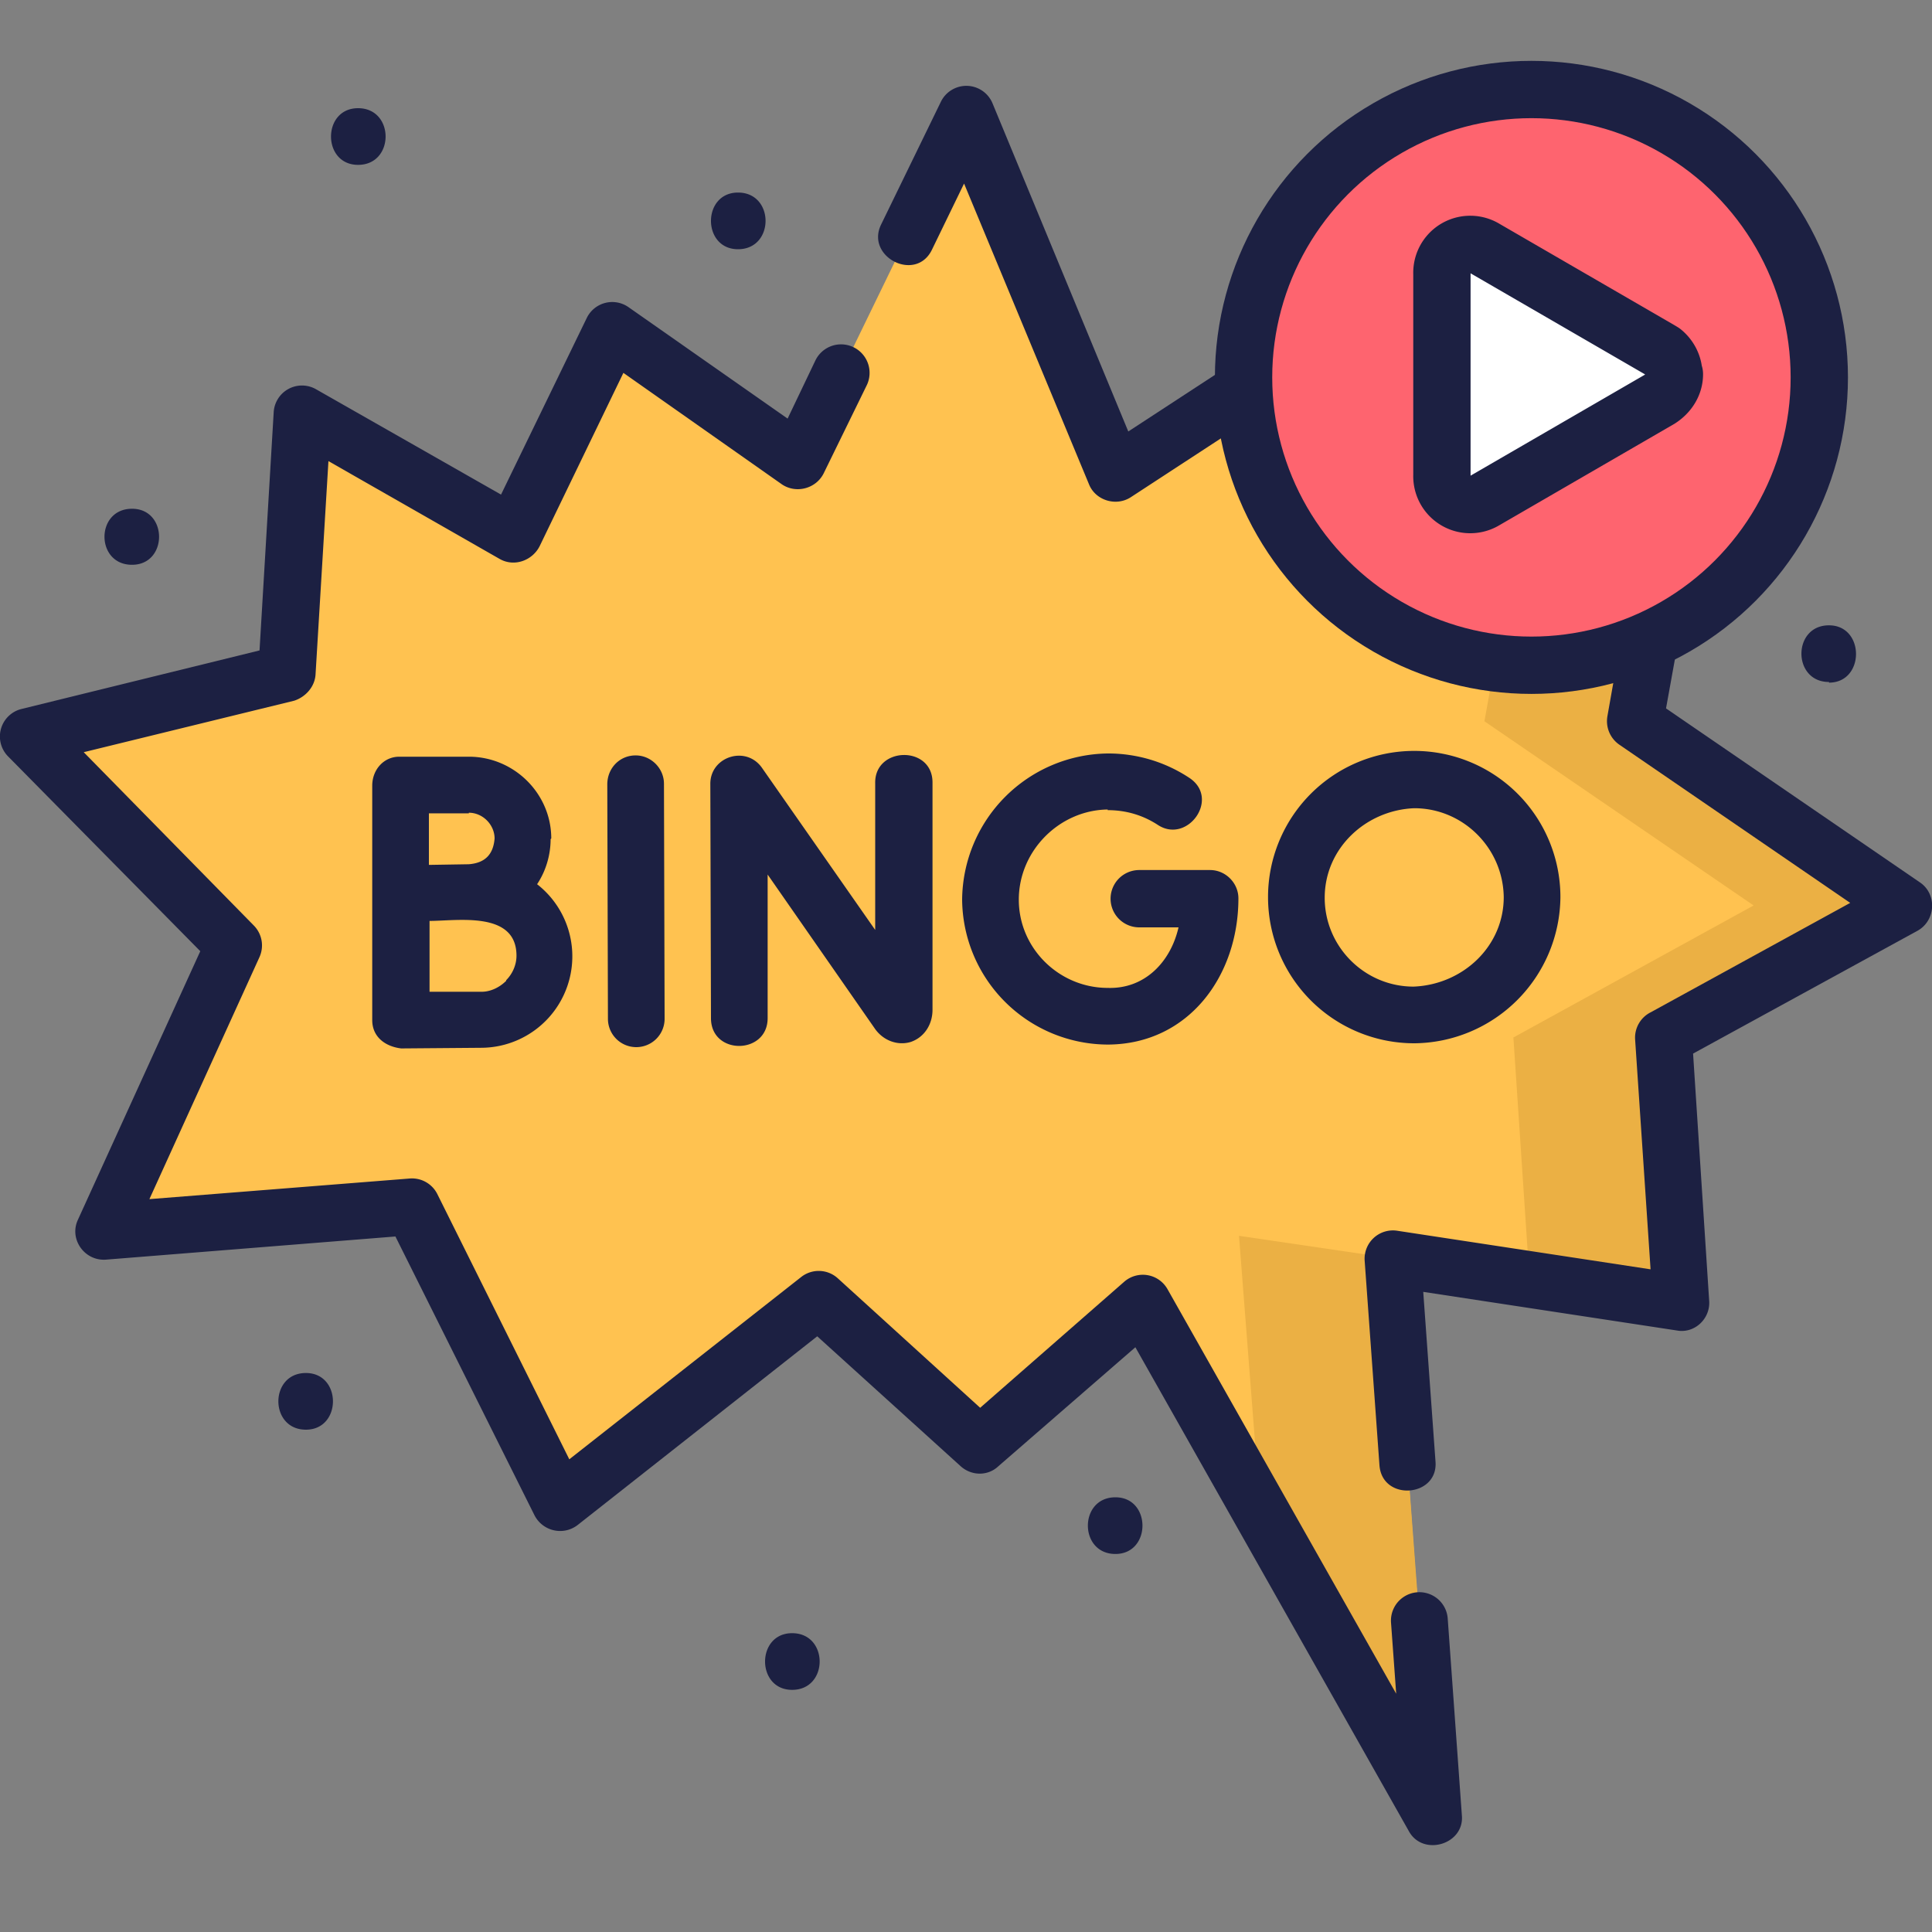 <svg xmlns="http://www.w3.org/2000/svg" width="30" height="30" fill="none"><rect width="100%" height="100%" fill="#808080" stroke="none"/><g clip-path="url(#a)"><g clip-path="url(#b)"><path fill="#FFC250" d="m4.45 10.44.24-4.01L7.97 8.3 9.5 5.13l2.89 2.03L15 1.79l2.32 5.57 3.41-2.23 1.18 3.42 4.12-.95-.64 3.6 4.17 2.86-3.73 2.05.28 4.12-4.49-.7.64 8.7-4.51-8-2.53 2.22-2.5-2.28-4.02 3.17-2.3-4.6-4.8.38 2.03-4.44-3.2-3.24 4.02-1Z"/><path fill="#EBB044" d="M29.56 14.06 25.4 11.2l.64-3.6-2.44.56-.55 3.04 4.18 2.86-3.73 2.05.25 3.75 2.37.37-.28-4.12 3.73-2.05ZM19.24 19.2l.33 4.25 2.7 4.77-.65-8.68-2.38-.35Z"/><path fill="#1C2042" d="M29.81 13.7 25.87 11l.6-3.32a.44.44 0 0 0-.54-.5l-3.74.85-1.04-3.05a.44.44 0 0 0-.66-.22L17.52 6.7l-2.11-5.1a.44.44 0 0 0-.8-.02l-.93 1.91c-.24.5.54.9.79.39l.5-1.03 1.94 4.67c.1.25.42.35.65.2L20.5 5.8l1 2.9c.06.2.29.33.5.28l3.48-.8-.52 2.94c-.03.17.04.34.18.44l3.59 2.46-3.1 1.7a.44.44 0 0 0-.24.42l.24 3.57-3.94-.6a.44.44 0 0 0-.5.46l.23 3.18c.04.57.92.5.87-.06l-.19-2.63 3.94.6c.27.05.52-.18.5-.46l-.25-3.84 3.49-1.91c.28-.16.3-.57.03-.75Z"/><path fill="#1C2042" d="M22.48 25.13a.44.44 0 0 0-.88.07l.08 1.1-3.55-6.28a.44.44 0 0 0-.67-.12l-2.24 1.96-2.21-2.01a.44.44 0 0 0-.57-.02l-3.6 2.83-2.05-4.12a.44.44 0 0 0-.43-.24l-4.04.32 1.71-3.76a.44.44 0 0 0-.09-.49L1.3 11.68l3.27-.8c.18-.06.32-.22.33-.41l.2-3.31 2.66 1.52c.23.13.51.02.62-.2l1.3-2.69 2.46 1.73c.22.15.53.07.65-.17l.67-1.37a.44.44 0 0 0-.8-.38l-.43.9-2.47-1.73a.44.44 0 0 0-.65.17L7.78 7.68 4.9 6.04a.44.44 0 0 0-.65.36l-.22 3.7-3.7.91a.44.44 0 0 0-.2.74l2.98 3.02-1.9 4.17c-.14.3.1.64.43.62l4.5-.36 2.16 4.33c.13.25.45.32.67.15l3.72-2.93 2.23 2.02c.17.15.42.15.58 0l2.13-1.85 4.25 7.52c.22.39.86.2.82-.25l-.22-3.06Z"/><path fill="#1C2042" d="M14.14 16.18c.21-.07.34-.27.34-.5v-3.53c0-.58-.9-.56-.89.01v2.28l-1.76-2.52c-.25-.35-.8-.17-.8.25l.01 3.64c0 .58.88.57.88 0v-2.23l1.67 2.4c.13.18.35.26.55.2ZM9.87 11.73c-.25 0-.44.2-.44.45l.01 3.64a.44.44 0 1 0 .88 0l-.01-3.65c0-.24-.2-.44-.44-.44ZM8.56 13.02c0-.7-.58-1.27-1.28-1.27H6.2c-.24 0-.42.2-.42.45v3.64c0 .26.2.41.45.44l1.24-.01a1.42 1.42 0 0 0 .87-2.54c.14-.21.21-.46.21-.7Zm-1.28-.4c.22 0 .4.19.4.4-.02.25-.15.38-.4.4l-.62.01v-.8h.62Zm.58 2.61c-.1.1-.24.17-.38.17h-.81V14.3c.43 0 1.35-.16 1.35.54 0 .14-.06.28-.16.38ZM17.2 12.58c.29 0 .55.08.78.23.46.3.97-.41.49-.73a2.28 2.28 0 0 0-1.27-.38 2.29 2.29 0 0 0-2.26 2.27 2.27 2.27 0 0 0 2.27 2.25c1.25-.01 2.02-1.07 2.02-2.27 0-.24-.2-.44-.44-.44h-1.1a.44.44 0 0 0 0 .89h.61c-.12.53-.52.96-1.1.94-.75 0-1.38-.61-1.38-1.37 0-.76.63-1.39 1.38-1.4ZM21.97 16.2a2.29 2.29 0 0 0 2.26-2.27 2.27 2.27 0 1 0-2.27 2.27Zm-1.4-2.26c0-.77.64-1.36 1.39-1.39.76 0 1.38.62 1.39 1.38 0 .77-.64 1.36-1.4 1.39-.76 0-1.38-.62-1.38-1.38ZM5.56 2.56c.57 0 .57-.88 0-.88-.56 0-.56.88 0 .88ZM11.46 3.87c.57 0 .57-.88 0-.88-.56 0-.56.88 0 .88ZM2.05 8.77c.56 0 .56-.87 0-.87-.57 0-.57.87 0 .87ZM20.83 2.95c.57 0 .57-.88 0-.88-.56 0-.56.88 0 .88ZM28.4 10.6c.56 0 .56-.89 0-.89-.57 0-.57.88 0 .88ZM17.32 23.25c-.57 0-.57.88 0 .88.56 0 .56-.88 0-.88ZM12.3 25.36c-.56 0-.56.88 0 .88.57 0 .57-.88 0-.88ZM4.75 21.32c-.57 0-.57.88 0 .88.56 0 .56-.88 0-.88Z"/><circle cx="23.78" cy="5.86" r="4.47" fill="#FE646F" stroke="#1C2042" stroke-width=".89"/><path fill="#fff" stroke="#1C2042" stroke-linejoin="round" stroke-width=".89" d="M26 5.81c0 .16-.09.3-.23.39l-2.71 1.57a.44.44 0 0 1-.67-.39V4.25a.44.44 0 0 1 .67-.39l2.71 1.57.05.03c.11.09.17.22.17.35Z"/></g></g><defs><clipPath id="a"><path fill="#fff" d="M0 0h30v30H0z"/></clipPath><clipPath id="b"><path fill="#fff" d="M0 0h30v30H0z"/></clipPath></defs></svg>